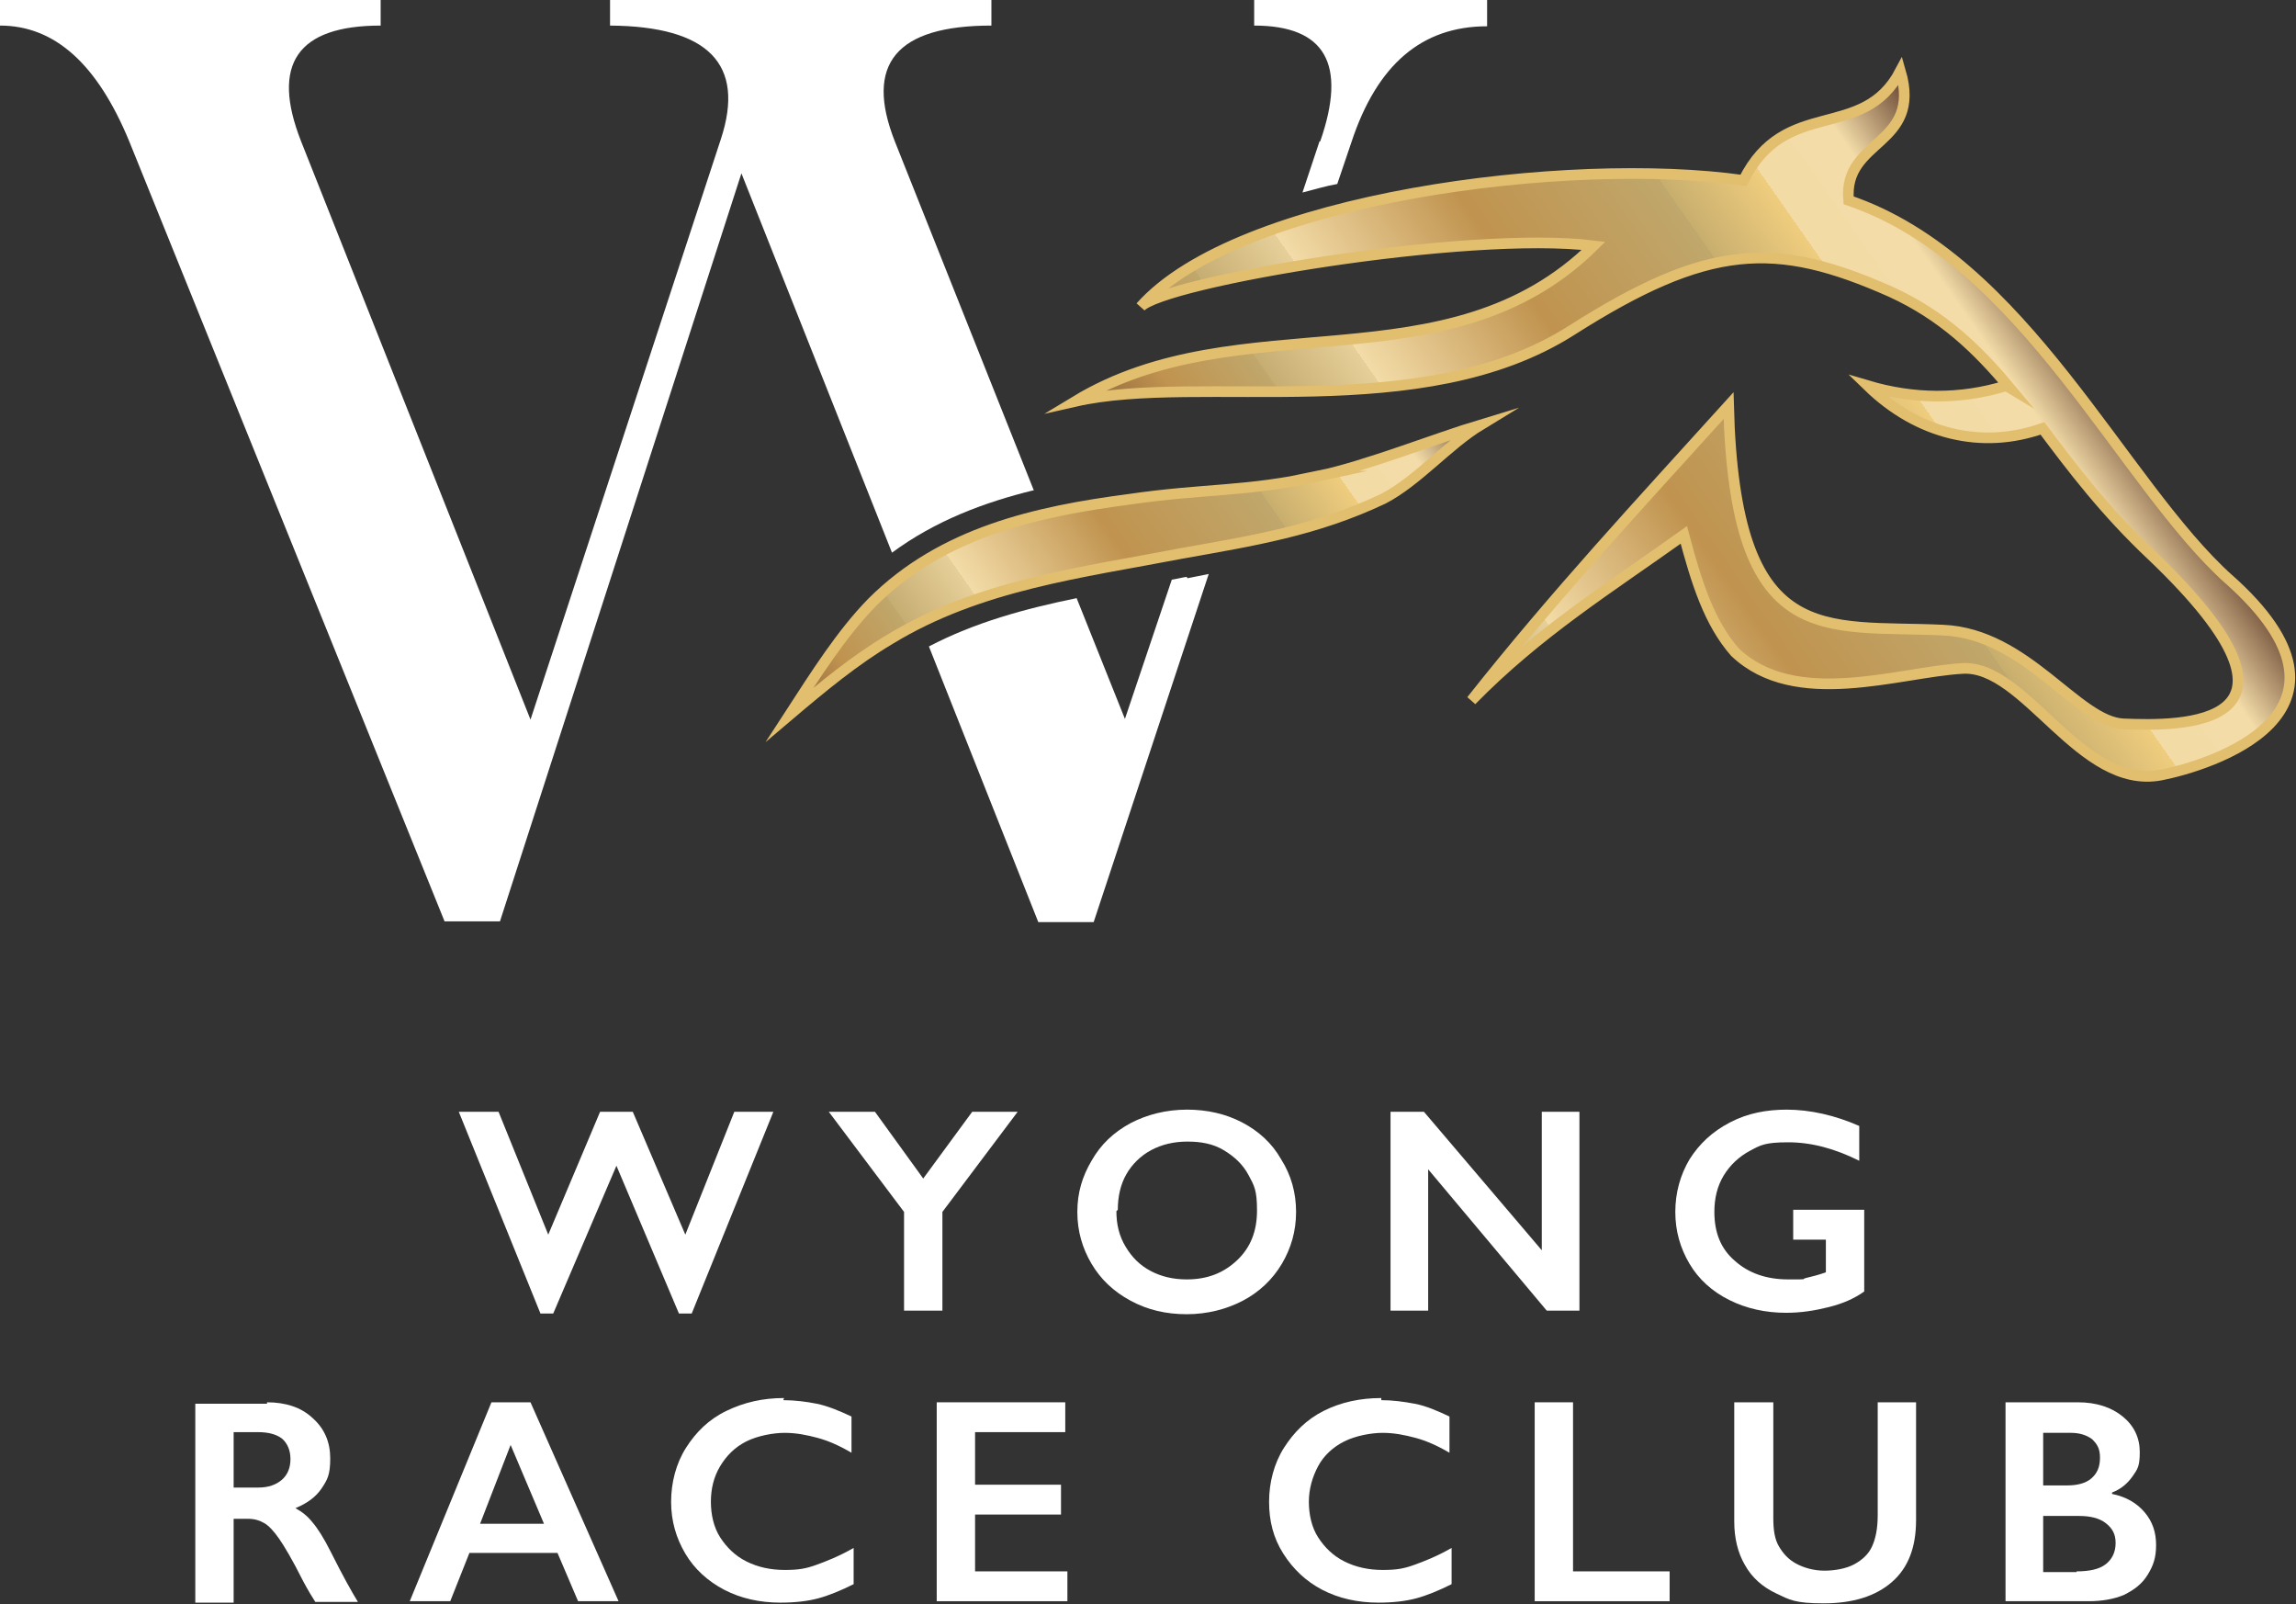 <svg xmlns="http://www.w3.org/2000/svg" xmlns:xlink="http://www.w3.org/1999/xlink" viewBox="0 0 323.3 225.8"><rect x="0" y="0" width="323.3" height="225.8" fill="#333333" stroke="none"/><defs><style>      .cls-1 {        fill: url(#linear-gradient);      }      .cls-1, .cls-2 {        fill-rule: evenodd;        stroke: #e2bf6f;        stroke-miterlimit: 10;        stroke-width: 1.5px;      }      .cls-3 {        fill: #fff;      }      .cls-2 {        fill: url(#linear-gradient-2);      }    </style><linearGradient id="linear-gradient" x1="116" y1="118.6" x2="200.5" y2="177.8" gradientTransform="translate(0 225.9) scale(1 -1)" gradientUnits="userSpaceOnUse"><stop offset="0" stop-color="#64402d"></stop><stop offset="0" stop-color="#89613b"></stop><stop offset=".1" stop-color="#c0934f"></stop><stop offset=".2" stop-color="#c0a76b"></stop><stop offset=".2" stop-color="#c6ad72"></stop><stop offset=".3" stop-color="#e6cf99"></stop><stop offset=".3" stop-color="#f3dca8"></stop><stop offset=".5" stop-color="#c0934f"></stop><stop offset=".7" stop-color="#c0a76b"></stop><stop offset=".7" stop-color="#c8ae6e"></stop><stop offset=".8" stop-color="#efcd7e"></stop><stop offset=".8" stop-color="#fed984"></stop><stop offset=".8" stop-color="#fada90"></stop><stop offset=".8" stop-color="#f6db9d"></stop><stop offset=".8" stop-color="#f3dba5"></stop><stop offset=".9" stop-color="#f3dca8"></stop><stop offset="1" stop-color="#64402d"></stop></linearGradient><linearGradient id="linear-gradient-2" x1="188.1" y1="117" x2="287.9" y2="186.9" gradientTransform="translate(0 225.9) scale(1 -1)" gradientUnits="userSpaceOnUse"><stop offset="0" stop-color="#64402d"></stop><stop offset="0" stop-color="#89613b"></stop><stop offset=".1" stop-color="#c0934f"></stop><stop offset=".2" stop-color="#c0a76b"></stop><stop offset=".2" stop-color="#c6ad72"></stop><stop offset=".3" stop-color="#e6cf99"></stop><stop offset=".3" stop-color="#f3dca8"></stop><stop offset=".5" stop-color="#c0934f"></stop><stop offset=".7" stop-color="#c0a76b"></stop><stop offset=".7" stop-color="#c8ae6e"></stop><stop offset=".8" stop-color="#efcd7e"></stop><stop offset=".8" stop-color="#fed984"></stop><stop offset=".8" stop-color="#fada90"></stop><stop offset=".8" stop-color="#f6db9d"></stop><stop offset=".8" stop-color="#f3dba5"></stop><stop offset=".9" stop-color="#f3dca8"></stop><stop offset="1" stop-color="#64402d"></stop></linearGradient></defs><g><g id="Layer_1"><path class="cls-3" d="M70.2,156.5l7,17.3,7.3-17.3h4.6l7.4,17.3,6.9-17.3h5.5l-11.5,28.4h-1.8l-8.8-20.8-8.9,20.8h-1.8l-11.5-28.4h5.6Z"></path><path class="cls-3" d="M123.2,156.5l6.8,9.4,6.9-9.4h6.4l-10.6,14.1v13.9h-5.4v-13.9l-10.6-14.1h6.6Z"></path><path class="cls-3" d="M167.1,156.2c2.9,0,5.5.6,7.8,1.8,2.3,1.2,4.2,2.9,5.5,5.2,1.4,2.2,2.1,4.7,2.1,7.4s-.7,5.1-2,7.3c-1.3,2.2-3.2,4-5.5,5.2s-5,1.9-7.9,1.9-5.5-.6-7.9-1.9-4.2-3-5.5-5.2c-1.3-2.2-2-4.6-2-7.3s.7-5,2-7.2c1.3-2.3,3.1-4,5.5-5.3,2.3-1.2,5-1.9,8-1.9h0ZM157.2,170.5c0,1.9.4,3.5,1.3,5s2,2.6,3.5,3.4,3.2,1.2,5.1,1.2c2.9,0,5.2-.9,7.1-2.7,1.9-1.8,2.8-4.1,2.8-7s-.4-3.5-1.2-5-2-2.6-3.5-3.5-3.2-1.2-5.1-1.2-3.6.4-5.1,1.2c-1.5.8-2.7,2-3.5,3.4s-1.2,3.1-1.2,5h0Z"></path><path class="cls-3" d="M200.5,156.5l16.6,19.5v-19.5h5.3v28h-4.6l-16.7-19.9v19.9h-5.3v-28h4.8,0Z"></path><path class="cls-3" d="M251.5,156.2c3.4,0,6.9.8,10.3,2.3v4.9c-3.4-1.7-6.7-2.6-10-2.6s-3.9.4-5.4,1.2-2.8,2-3.7,3.5c-.9,1.5-1.3,3.2-1.3,5.1,0,2.9.9,5.2,2.9,6.9,1.9,1.7,4.4,2.6,7.5,2.6s1.7,0,2.5-.2,1.7-.4,2.8-.8v-4.6h-4.6v-4.2h10v11.5c-1.4,1-3,1.7-5,2.2s-3.9.8-6,.8c-2.9,0-5.6-.6-8-1.8-2.4-1.2-4.3-2.9-5.6-5.1s-2-4.6-2-7.3.7-5.2,2-7.4c1.4-2.2,3.2-3.9,5.7-5.2s5.1-1.8,8.1-1.8h0Z"></path><path class="cls-3" d="M37.6,197.4c2.6,0,4.8.7,6.4,2.2,1.7,1.5,2.5,3.4,2.5,5.7s-.4,3-1.2,4.2c-.8,1.2-2,2.1-3.7,2.8.9.5,1.7,1.1,2.4,2,.7.8,1.6,2.2,2.6,4.2,1.7,3.4,3,5.7,3.8,7h-6c-.4-.6-1-1.6-1.7-2.9-1.5-3-2.7-5-3.4-6-.7-1-1.4-1.8-2.1-2.2s-1.4-.6-2.3-.6h-2v11.8h-5.4v-28h10.1,0ZM36.4,209.4c1.4,0,2.5-.4,3.3-1.1.8-.7,1.2-1.7,1.2-2.9s-.4-2.2-1.2-2.9c-.8-.6-1.9-.9-3.4-.9h-3.4v7.8h3.5Z"></path><path class="cls-3" d="M74.7,197.4l12.4,28h-5.7l-2.9-6.8h-12.4l-2.7,6.8h-5.7l11.5-28h5.5ZM67.6,214.5h9l-4.7-11.1-4.3,11.1Z"></path><path class="cls-3" d="M110.3,197.1c1.6,0,3.2.2,4.7.5s3.2,1,4.9,1.8v5.1c-1.7-1-3.3-1.7-4.8-2.1s-3-.7-4.6-.7-3.8.4-5.4,1.2c-1.6.8-2.8,2-3.7,3.5s-1.3,3.2-1.3,5,.4,3.6,1.3,5,2.1,2.6,3.7,3.4c1.6.8,3.4,1.2,5.4,1.2s3-.2,4.4-.7,3.2-1.2,5.3-2.4v5.1c-1.8.9-3.5,1.6-5,2-1.5.4-3.3.6-5.3.6-2.9,0-5.6-.6-7.9-1.8-2.3-1.2-4.2-2.9-5.5-5.1s-2-4.6-2-7.3.7-5.4,2.1-7.6c1.4-2.2,3.2-4,5.7-5.2s5.1-1.8,8.1-1.8h0Z"></path><path class="cls-3" d="M150,197.4v4.2h-12.7v7.4h12.1v4.2h-12.1v8h13v4.2h-18.4v-28h18.1Z"></path><path class="cls-3" d="M194.5,197.1c1.6,0,3.1.2,4.7.5s3.2,1,4.9,1.8v5.1c-1.7-1-3.3-1.7-4.8-2.1-1.5-.4-3-.7-4.6-.7s-3.8.4-5.4,1.2c-1.6.8-2.9,2-3.7,3.5s-1.3,3.2-1.3,5,.4,3.6,1.3,5,2.1,2.6,3.7,3.4c1.6.8,3.4,1.2,5.4,1.2s3-.2,4.4-.7,3.2-1.2,5.3-2.4v5.1c-1.8.9-3.5,1.6-5,2-1.5.4-3.3.6-5.3.6-2.9,0-5.6-.6-7.9-1.8-2.3-1.2-4.1-2.9-5.5-5.1s-2-4.6-2-7.3.7-5.4,2.1-7.6c1.4-2.2,3.2-4,5.6-5.2s5.1-1.8,8.1-1.8h0Z"></path><path class="cls-3" d="M221.5,197.4v23.8h13.6v4.2h-19v-28h5.4Z"></path><path class="cls-3" d="M249.7,197.4v16.3c0,1.7.2,3,.8,4s1.3,1.8,2.4,2.4c1.1.6,2.5,1,4,1s3.1-.3,4.2-.9,2-1.4,2.5-2.5c.5-1.1.8-2.5.8-4.4v-15.9h5.4v16.6c0,3.8-1.1,6.7-3.4,8.7s-5.5,3-9.6,3-4.8-.5-6.7-1.4c-1.9-.9-3.4-2.2-4.4-4-1-1.7-1.5-3.8-1.5-6.1v-16.8h5.4Z"></path><path class="cls-3" d="M292.6,197.4c2.6,0,4.7.7,6.3,2s2.4,3,2.4,5-.3,2.4-1,3.4-1.6,1.8-2.9,2.3v.2c2,.4,3.5,1.3,4.6,2.6s1.6,2.8,1.6,4.6-.4,2.9-1.2,4.2-1.9,2.1-3.3,2.8c-1.4.6-3.1.9-5,.9h-11.7v-28h10.3ZM291.1,209.1c1.4,0,2.6-.3,3.4-1,.8-.7,1.2-1.6,1.2-2.9s-.4-1.9-1.1-2.6c-.8-.6-1.8-.9-3-.9h-3.9v7.4h3.4ZM292.4,221.2c1.8,0,3.2-.3,4.1-1s1.4-1.7,1.4-3-.5-2.1-1.4-2.8c-.9-.7-2.2-1-3.7-1h-5.1v7.9h4.7Z"></path><path class="cls-3" d="M145.6,69.1l-19.6-49.2c-4.3-10.9.2-16.3,13.6-16.3V0h-53.7v3.6c13.8.1,19.1,5.4,15.6,16l-26.8,81.7L42.4,19.9c-4.3-10.9-.5-16.3,11.2-16.3V0H0v3.6c7.7,0,13.7,5.4,18.2,16.3l44.4,109.8h7.8L104.4,24.4l21.2,53.4c6.1-4.5,13-7.1,20-8.8Z"></path><path class="cls-3" d="M185.8,19.9l-2.4,7.2c1.6-.4,3.2-.9,4.9-1.2l2-5.9c3.6-10.9,9.9-16.3,19.1-16.3V0h-32.8v3.6c10,0,13.1,5.4,9.3,16.3h0Z"></path><path class="cls-3" d="M167.1,81.2c-.7.1-1.4.3-2.1.4l-6.6,19.6-6.8-17c-7.3,1.5-14.3,3.4-20.8,6.8l15.4,38.8h7.8l16.2-49c-1,.2-2,.4-3,.6h0Z"></path><path class="cls-1" d="M185.8,67c-10.5,2.3-15.9,1.7-26.9,3.3-12.9,1.7-26.2,4.6-36.1,14.5-4.3,4.4-7.9,10.1-11.6,15.8,4.6-3.9,9.2-7.7,14.1-10.6,12.6-7.7,27.1-9.4,41.1-12.1,10.1-1.8,18.9-3.2,28.4-7.7,4.8-2.5,9.1-7.6,13.7-10.4-6.3,1.9-16.4,5.9-22.8,7.2h0Z"></path><path class="cls-2" d="M313.9,81.6c-15.1-13.5-28.8-45-53.6-53.4-.8-8.7,10.4-7.6,7.3-18.2-5.3,10.1-16.2,3.5-22.1,15.4-24.6-3.5-71.2,2.4-84.9,17.8,3.1-3.5,46-10.8,63.8-8.6-20.6,20.3-49.7,7.8-73,21.9,17.6-4,48.7,3.5,69.9-10,19.2-12.2,28.6-12.7,45-5.4,7.2,3.3,12.1,8,16.7,13.5l-.5-.3c-6.5,2-13.1,1.9-19.5,0,7.1,6.9,16.1,9,24.6,6,4.2,5.6,8.8,11.7,15.4,17.9,25.7,24.5,3.8,24-4,23.7-6.5-.3-13.6-12.7-25.4-13.2-16.8-.8-29.3,3-30.2-31.6-12.4,13.7-24.5,26.7-36.2,41.5,9.4-9.6,19.4-15.8,29.9-23.3,1.8,6.8,3.6,12.4,7.2,16.5,8.5,8.1,23.1,2.8,32,2.3,8.9-.6,16.6,17.2,28,15,6.6-1.3,30.9-8.6,9.5-27.6h0Z"></path></g></g></svg>